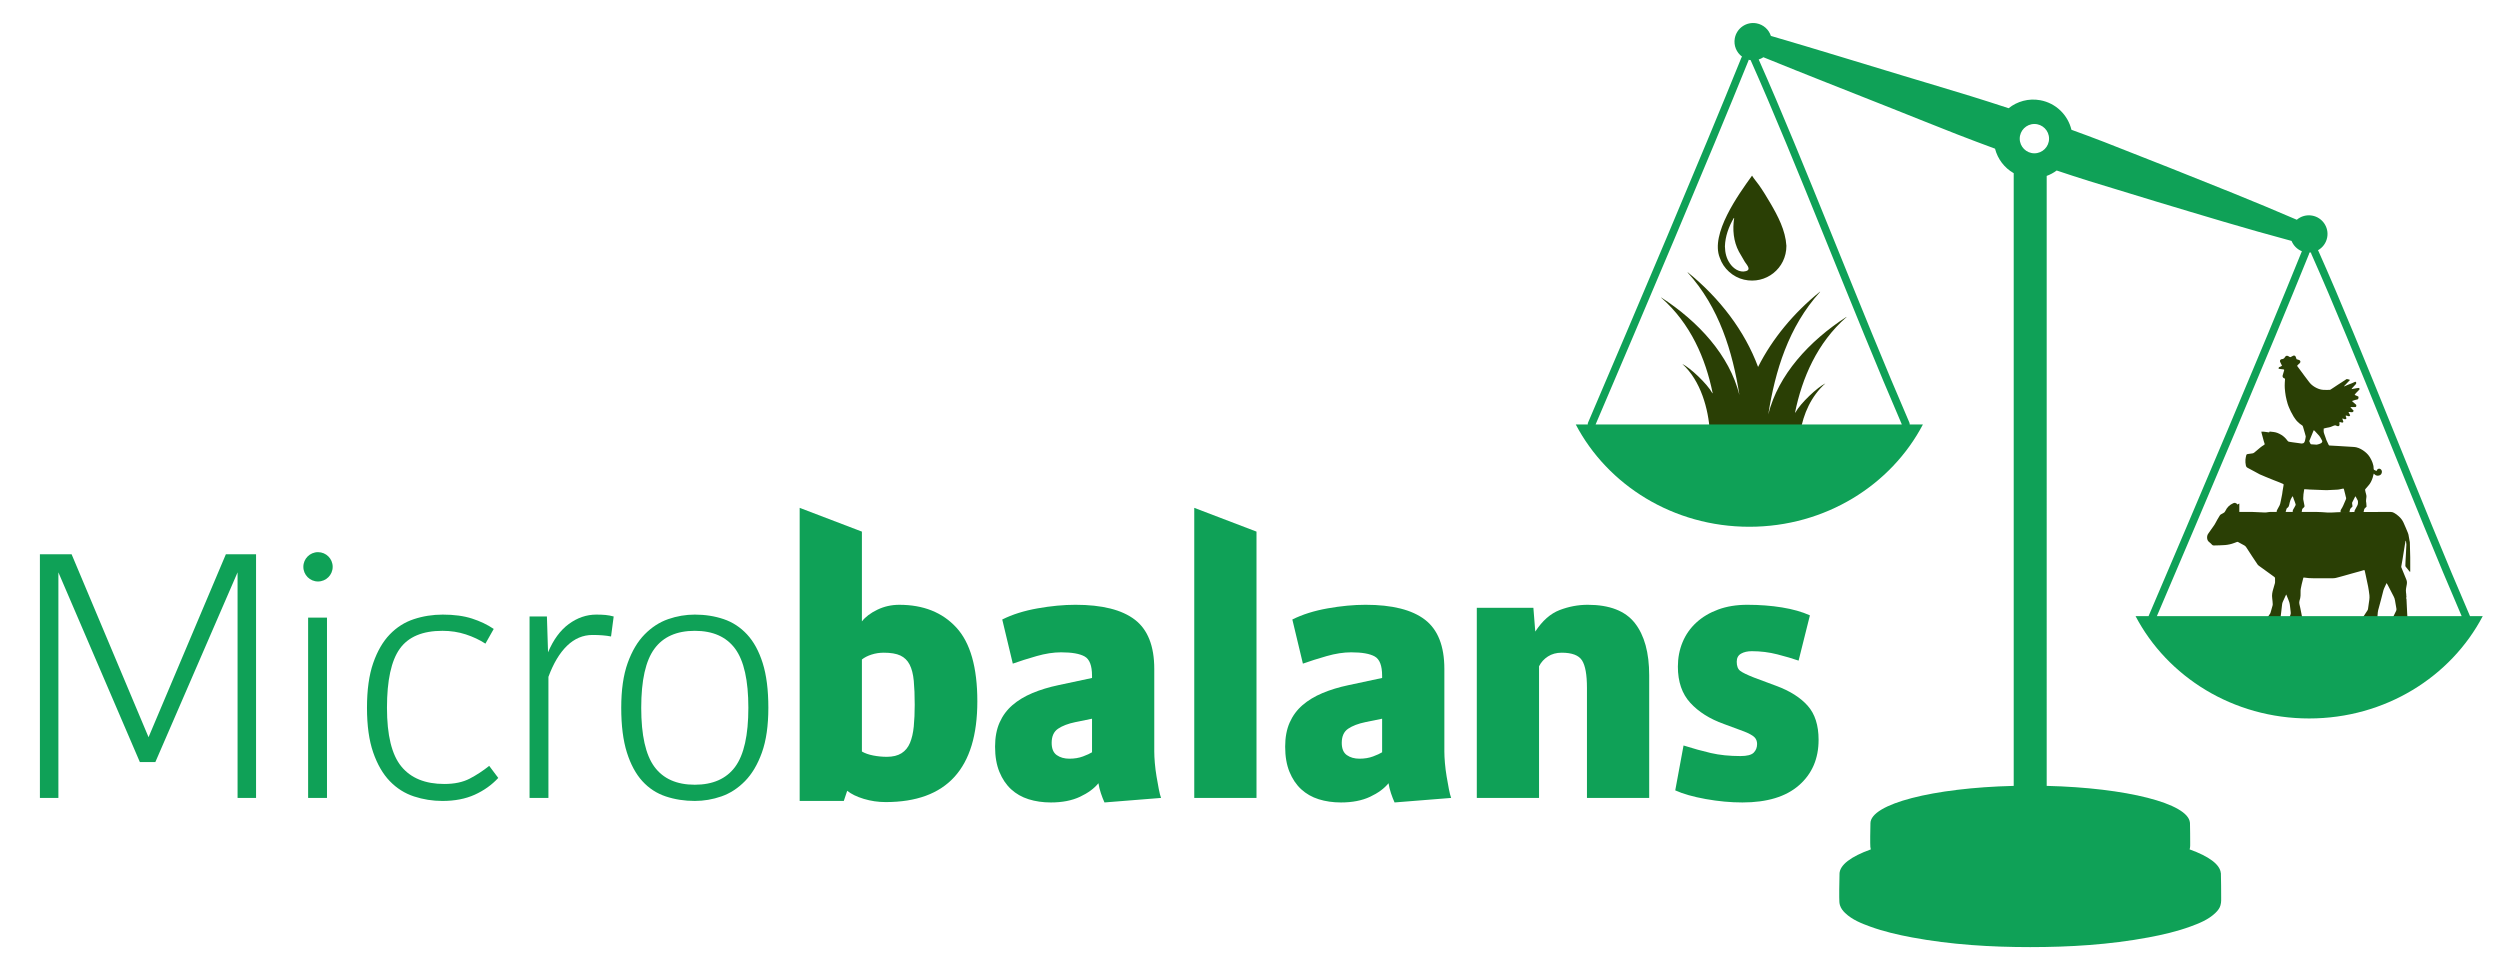 <?xml version="1.0" encoding="utf-8"?>
<!-- Generator: Adobe Illustrator 16.0.0, SVG Export Plug-In . SVG Version: 6.00 Build 0)  -->
<!DOCTYPE svg PUBLIC "-//W3C//DTD SVG 1.1//EN" "http://www.w3.org/Graphics/SVG/1.1/DTD/svg11.dtd">
<svg version="1.1" id="Layer_1" xmlns="http://www.w3.org/2000/svg" xmlns:xlink="http://www.w3.org/1999/xlink" x="0px" y="0px"
	 width="966px" height="372px" viewBox="0 0 966 372" enable-background="new 0 0 966 372" xml:space="preserve">
<g>
	<defs>
		<rect id="SVGID_1_" x="-120" y="-169.89" width="1190.551" height="841.89"/>
	</defs>
	<clipPath id="SVGID_2_">
		<use xlink:href="#SVGID_1_"  overflow="visible"/>
	</clipPath>
	<path clip-path="url(#SVGID_2_)" fill="#2A3F05" d="M713.486,122.427c-14.44,9.368-26.361,22.352-30.217,37.681
		c2.643-16.68,7.737-33.792,20.026-47.335l-0.068-0.057c-10.087,8.141-18.396,18.128-23.906,29.068
		c-5.129-13.867-14.824-26.599-27.175-36.566l-0.067,0.057c12.288,13.543,17.384,30.655,20.025,47.334
		c-3.854-15.329-15.775-28.312-30.217-37.68l0.04,0.136c11.301,9.92,17.127,23.474,19.847,36.857l-0.114,0.015
		c-1.977-3.644-8.59-9.851-11.612-11.3c7.136,6.446,10.109,17.488,10.624,26.135h34.981c1.214-6.84,4.063-13.57,9.673-18.637
		c-3.022,1.449-9.636,7.656-11.611,11.3l-0.115-0.015c2.72-13.382,8.545-26.937,19.847-36.857L713.486,122.427z"/>
	<path clip-path="url(#SVGID_2_)" fill="#2A3F05" d="M883.41,229.707c0.293,0.728,0.546,1.353,0.797,1.978
		c0.07,0.175,0.129,0.355,0.202,0.528c0.396,0.916,0.428,1.902,0.554,2.87c0.063,0.486,0.089,0.977,0.162,1.461
		c0.08,0.525-0.052,0.999-0.262,1.467c-0.174,0.388-0.363,0.772-0.497,1.174c-0.111,0.339-0.174,0.699-0.217,1.054
		c-0.037,0.313-0.019,0.633-0.018,0.949c0.001,0.451,0.023,0.474,0.491,0.479c0.459,0.005,0.918,0.001,1.377,0.002
		c1.093,0.002,2.184,0.006,3.275,0.007c0.477,0.001,0.504-0.028,0.505-0.512c0.001-0.459,0.021-0.92-0.016-1.376
		c-0.032-0.407-0.121-0.81-0.2-1.212c-0.237-1.208-0.479-2.415-0.726-3.621c-0.108-0.525-0.226-1.05-0.354-1.57
		c-0.106-0.431-0.048-0.851,0.049-1.268c0.079-0.337,0.209-0.663,0.279-1.001c0.067-0.324,0.112-0.656,0.121-0.986
		c0.018-0.68-0.02-1.362,0.016-2.041c0.022-0.42,0.13-0.836,0.208-1.253c0.07-0.371,0.142-0.744,0.231-1.111
		c0.207-0.839,0.426-1.676,0.645-2.536c0.102-0.009,0.194-0.035,0.281-0.021c1.221,0.189,2.446,0.282,3.684,0.272
		c2.422-0.019,4.843-0.009,7.264,0.005c0.874,0.005,1.701-0.191,2.525-0.45c0.601-0.19,1.215-0.332,1.82-0.499
		c0.44-0.12,0.878-0.246,1.316-0.37c0.636-0.181,1.271-0.364,1.906-0.541c1.141-0.317,2.282-0.628,3.422-0.947
		c0.361-0.101,0.718-0.226,1.078-0.329c0.246-0.07,0.358-0.011,0.415,0.236c0.125,0.538,0.236,1.079,0.353,1.619
		c0.086,0.401,0.171,0.802,0.257,1.203c0.234,1.093,0.494,2.182,0.694,3.282c0.203,1.118,0.376,2.243,0.5,3.372
		c0.062,0.559,0.026,1.138-0.039,1.699c-0.143,1.208-0.325,2.41-0.51,3.612c-0.029,0.195-0.119,0.393-0.229,0.56
		c-0.712,1.099-1.436,2.191-2.16,3.283c-0.196,0.296-0.336,0.588-0.29,0.969c0.04,0.326-0.01,0.662-0.017,0.994
		c-0.008,0.456,0.055,0.527,0.511,0.529c1.313,0.004,2.627,0.001,3.94,0.001c0.459,0,0.918,0.004,1.376-0.003
		c0.38-0.005,0.436-0.042,0.415-0.401c-0.093-1.556,0.147-3.095,0.237-4.641c0.034-0.59,0.241-1.172,0.393-1.752
		c0.277-1.068,0.581-2.13,0.86-3.198c0.32-1.219,0.622-2.443,0.942-3.662c0.063-0.242,0.163-0.478,0.267-0.707
		c0.29-0.641,0.592-1.277,0.932-2.009c0.188,0.307,0.346,0.534,0.473,0.777c0.604,1.162,1.202,2.327,1.798,3.493
		c0.272,0.533,0.59,1.052,0.785,1.613c0.185,0.532,0.241,1.109,0.344,1.668c0.111,0.606,0.21,1.214,0.314,1.822
		c0.035,0.202,0.073,0.405,0.1,0.608c0.041,0.304-0.019,0.572-0.168,0.858c-0.56,1.078-1.085,2.175-1.609,3.271
		c-0.072,0.151-0.1,0.334-0.104,0.504c-0.012,0.458-0.003,0.917,0.001,1.375c0.003,0.327,0.052,0.385,0.389,0.386
		c1.787,0.002,3.575,0.002,5.363-0.004c0.38-0.001,0.414-0.035,0.415-0.406c0.008-1.486,0.001-2.972-0.151-4.455
		c-0.073-0.706-0.072-1.42-0.104-2.13c-0.049-1.058-0.091-2.116-0.153-3.174c-0.009-0.163-0.105-0.321-0.165-0.488
		c0.277-0.206,0.096-0.512,0.097-0.768c0.003-0.452-0.055-0.907-0.118-1.356c-0.154-1.075,0.136-2.107,0.314-3.142
		c0.122-0.707,0.031-1.325-0.257-1.971c-0.47-1.05-0.875-2.128-1.309-3.194c-0.172-0.423-0.359-0.839-0.52-1.266
		c-0.053-0.143-0.08-0.315-0.055-0.463c0.157-0.934,0.335-1.865,0.499-2.798c0.074-0.419,0.132-0.841,0.199-1.262
		c0.174-1.092,0.348-2.183,0.524-3.275c0.126-0.778,0.256-1.557,0.387-2.335c0.015-0.088,0.051-0.173,0.147-0.266
		c0.023,0.076,0.058,0.151,0.067,0.229c0.05,0.376,0.096,0.752,0.139,1.129c0.011,0.093,0.016,0.188,0.011,0.282
		c-0.054,1.105-0.106,2.209-0.166,3.313c-0.051,0.96-0.111,1.918-0.161,2.878c-0.03,0.584-0.056,1.168-0.064,1.753
		c-0.003,0.149,0.021,0.333,0.105,0.444c0.471,0.614,0.962,1.212,1.449,1.811c0.066,0.08,0.159,0.138,0.284,0.245
		c0.021-0.143,0.044-0.229,0.044-0.316c0.002-1.771,0.021-3.543-0.005-5.315c-0.027-1.961-0.091-3.921-0.151-5.881
		c-0.007-0.233-0.096-0.462-0.138-0.695c-0.13-0.731-0.249-1.465-0.388-2.195c-0.043-0.227-0.123-0.45-0.212-0.663
		c-0.567-1.353-1.107-2.717-1.726-4.046c-0.427-0.919-1.05-1.719-1.814-2.4c-0.566-0.504-1.159-0.967-1.83-1.329
		c-0.413-0.222-0.839-0.353-1.309-0.352c-6.028,0.014-12.057,0.016-18.086,0.047c-1.47,0.007-2.939,0.088-4.408,0.171
		c-1.392,0.079-2.772-0.022-4.155-0.142c-0.64-0.056-1.285-0.073-1.927-0.073c-5.823-0.005-11.646-0.005-17.47,0.001
		c-0.458,0.001-0.928-0.005-1.37,0.092c-0.852,0.187-1.695,0.111-2.549,0.061c-1.136-0.067-2.272-0.131-3.41-0.15
		c-1.504-0.025-3.008-0.005-4.511-0.004c-0.173,0-0.346,0-0.586,0v-3.264c-0.209,0.113-0.324,0.179-0.441,0.239
		c-0.108,0.055-0.219,0.105-0.35,0.167c-0.063-0.11-0.106-0.19-0.153-0.267c-0.032-0.053-0.076-0.152-0.103-0.148
		c-0.265,0.042-0.403-0.252-0.631-0.243c-0.229,0.008-0.468,0.054-0.676,0.146c-1.401,0.615-2.425,1.627-3.058,3.018
		c-0.175,0.385-0.426,0.641-0.81,0.811c-0.341,0.15-0.673,0.331-0.982,0.539c-0.163,0.109-0.294,0.289-0.396,0.462
		c-0.561,0.95-1.159,1.882-1.644,2.87c-0.44,0.899-1.116,1.621-1.643,2.453c-0.362,0.572-0.769,1.117-1.163,1.669
		c-0.616,0.865-0.554,2.505,0.357,3.144c0.446,0.313,0.808,0.748,1.206,1.13c0.184,0.178,0.403,0.235,0.651,0.227
		c1.453-0.049,2.911-0.035,4.357-0.162c1.19-0.105,2.37-0.359,3.497-0.796c0.366-0.143,0.73-0.293,1.105-0.411
		c0.119-0.037,0.288-0.021,0.399,0.038c0.82,0.437,1.628,0.898,2.449,1.335c0.322,0.171,0.535,0.432,0.726,0.725
		c0.729,1.126,1.455,2.255,2.192,3.376c0.728,1.109,1.467,2.211,2.21,3.31c0.094,0.14,0.229,0.26,0.368,0.361
		c1.304,0.947,2.612,1.887,3.918,2.832c0.717,0.518,1.427,1.046,2.146,1.56c0.186,0.132,0.272,0.286,0.27,0.515
		c-0.006,0.506,0.009,1.012,0.007,1.519c0,0.125-0.017,0.254-0.051,0.375c-0.213,0.76-0.417,1.524-0.653,2.277
		c-0.363,1.157-0.58,2.319-0.396,3.543c0.116,0.764,0.153,1.541,0.203,2.313c0.013,0.2-0.039,0.41-0.093,0.607
		c-0.25,0.912-0.501,1.824-0.775,2.728c-0.062,0.205-0.206,0.389-0.33,0.57c-0.402,0.586-0.809,1.17-1.225,1.748
		c-0.231,0.321-0.344,0.658-0.309,1.061c0.029,0.361-0.002,0.727,0.009,1.091c0.01,0.341,0.056,0.394,0.386,0.395
		c1.598,0.003,3.196,0.001,4.794-0.005c0.383-0.002,0.443-0.048,0.429-0.45c-0.033-0.968,0.045-1.928,0.161-2.886
		c0.069-0.564,0.148-1.128,0.214-1.692c0.126-1.084,0.232-2.17,0.379-3.251c0.043-0.321,0.162-0.641,0.293-0.941
		c0.33-0.764,0.687-1.517,1.034-2.273C883.221,230.049,883.293,229.93,883.41,229.707"/>
	<path clip-path="url(#SVGID_2_)" fill="#2A3F05" d="M879.74,198.164h3.335c0.147-0.545,0.263-1.066,0.438-1.565
		c0.063-0.174,0.264-0.312,0.425-0.436c0.348-0.266,0.507-0.613,0.594-1.039c0.134-0.657,0.288-1.317,0.519-1.943
		c0.181-0.487,0.491-0.924,0.785-1.459c0.091,0.149,0.171,0.243,0.21,0.352c0.196,0.537,0.34,1.097,0.585,1.61
		c0.174,0.363,0.226,0.752,0.373,1.114c0.067,0.165,0.063,0.301-0.025,0.458c-0.279,0.499-0.509,1.03-0.828,1.501
		c-0.294,0.433-0.284,0.87-0.232,1.332c0.323,0.121,2.943,0.142,3.407,0.026c0.067-0.374,0.157-0.76,0.202-1.151
		c0.024-0.222,0.095-0.386,0.271-0.523c0.161-0.125,0.295-0.284,0.452-0.415c0.205-0.169,0.253-0.359,0.196-0.623
		c-0.169-0.79-0.314-1.585-0.46-2.38c-0.028-0.156-0.03-0.32-0.023-0.48c0.022-0.511,0.031-1.024,0.089-1.531
		c0.073-0.638,0.19-1.271,0.291-1.924c0.04-0.016,0.095-0.06,0.146-0.057c0.523,0.028,1.047,0.064,1.57,0.098
		c0.043,0.003,0.086,0.019,0.13,0.021c1.479,0.058,2.961,0.117,4.441,0.171c0.881,0.032,1.763,0.092,2.643,0.071
		c1.216-0.028,2.429-0.151,3.645-0.174c0.776-0.014,1.504-0.229,2.248-0.383c0.403-0.084,0.459-0.063,0.557,0.322
		c0.175,0.683,0.348,1.367,0.519,2.05c0.084,0.341,0.127,0.696,0.255,1.019c0.111,0.281,0.054,0.504-0.055,0.753
		c-0.351,0.805-0.673,1.622-1.042,2.418c-0.229,0.492-0.484,0.979-0.792,1.422c-0.292,0.423-0.241,0.848-0.198,1.333h3.359
		c0.043-0.33,0.187-0.637,0.205-0.999c0.014-0.248,0.181-0.505,0.328-0.725c0.12-0.178,0.297-0.332,0.479-0.45
		c0.213-0.138,0.237-0.307,0.202-0.527c-0.054-0.318-0.097-0.638-0.135-0.958c-0.011-0.099-0.021-0.217,0.021-0.3
		c0.376-0.762,0.763-1.517,1.147-2.274c0.021-0.038,0.053-0.071,0.104-0.14c0.086,0.116,0.163,0.198,0.214,0.294
		c0.236,0.438,0.464,0.879,0.694,1.319c0.026,0.052,0.062,0.107,0.066,0.162c0.061,0.661,0.068,1.307-0.29,1.914
		c-0.335,0.567-0.629,1.158-0.936,1.741c-0.041,0.076-0.066,0.164-0.082,0.25c-0.111,0.616-0.019,0.724,0.608,0.725
		c0.779,0.001,1.559,0.003,2.338,0.006c0.446,0.002,0.507-0.051,0.585-0.473c0.056-0.302,0.105-0.609,0.203-0.9
		c0.057-0.172,0.181-0.335,0.309-0.47c0.188-0.201,0.409-0.373,0.599-0.543c-0.035-0.53-0.064-1.04-0.104-1.549
		c-0.008-0.099-0.074-0.195-0.075-0.293c-0.006-0.335-0.039-0.678,0.02-1.003c0.117-0.671,0.214-1.322-0.017-1.998
		c-0.173-0.511-0.253-1.053-0.377-1.581c-0.042-0.176,0.024-0.303,0.142-0.435c0.369-0.416,0.709-0.859,1.09-1.265
		c0.821-0.879,1.307-1.941,1.68-3.06c0.169-0.507,0.27-1.037,0.413-1.595c0.101,0.081,0.194,0.142,0.271,0.22
		c0.563,0.576,1.225,0.719,1.973,0.439c0.533-0.199,0.816-0.633,0.898-1.161c0.085-0.544-0.107-1-0.603-1.315
		c-0.368-0.235-1.064-0.072-1.236,0.366c-0.052,0.134-0.142,0.254-0.241,0.427c-0.323-0.158-0.637-0.302-0.938-0.466
		c-0.064-0.034-0.104-0.141-0.124-0.222c-0.032-0.127-0.058-0.262-0.052-0.392c0.026-0.72-0.163-1.411-0.391-2.069
		c-0.247-0.715-0.592-1.407-0.978-2.059c-0.511-0.861-1.186-1.604-1.974-2.227c-0.985-0.78-2.06-1.407-3.292-1.708
		c-0.396-0.097-0.812-0.136-1.221-0.163c-2.046-0.133-4.093-0.255-6.141-0.376c-1.306-0.076-2.611-0.136-3.917-0.214
		c-0.967-0.058-1.935-0.135-2.901-0.201c-1.126-0.077-2.252-0.147-3.377-0.227c-1.171-0.083-2.343-0.168-3.513-0.266
		c-0.364-0.031-0.725-0.115-1.087-0.165c-0.858-0.118-1.718-0.228-2.575-0.348c-0.437-0.061-0.869-0.141-1.304-0.205
		c-0.247-0.036-0.413-0.155-0.565-0.363c-0.663-0.907-1.441-1.708-2.409-2.288c-0.894-0.536-1.84-0.973-2.895-1.103
		c-0.479-0.058-0.96-0.101-1.438-0.163c-0.234-0.031-0.367,0.045-0.357,0.314c-1.017-0.083-1.984-0.37-3.047-0.296
		c0.045,0.219,0.072,0.402,0.12,0.58c0.279,1.05,0.56,2.099,0.848,3.146c0.078,0.282,0.19,0.555,0.271,0.837
		c0.095,0.327,0.066,0.421-0.216,0.584c-1.009,0.584-1.867,1.364-2.752,2.108c-0.348,0.292-0.683,0.6-1.046,0.87
		c-0.171,0.128-0.387,0.226-0.596,0.264c-0.592,0.107-1.187,0.203-1.783,0.25c-0.342,0.026-0.585,0.15-0.661,0.466
		c-0.134,0.553-0.26,1.114-0.315,1.679c-0.072,0.747,0.009,1.496,0.154,2.233c0.08,0.404,0.251,0.736,0.647,0.94
		c0.897,0.464,1.783,0.95,2.673,1.431c0.683,0.37,1.351,0.77,2.046,1.113c0.561,0.277,1.154,0.49,1.731,0.732
		c0.148,0.062,0.294,0.131,0.441,0.191c1.099,0.448,2.196,0.899,3.297,1.34c1.033,0.414,2.087,0.781,3.101,1.238
		c0.782,0.354,0.699,0.188,0.591,0.986c-0.087,0.638-0.224,1.269-0.326,1.905c-0.067,0.42-0.097,0.847-0.175,1.265
		c-0.154,0.835-0.327,1.667-0.497,2.5c-0.084,0.417-0.168,0.834-0.273,1.246c-0.054,0.211-0.136,0.419-0.236,0.611
		c-0.306,0.586-0.617,1.168-0.944,1.742C879.672,197.394,879.681,197.745,879.74,198.164"/>
	<path clip-path="url(#SVGID_2_)" fill="#2A3F05" d="M905.098,161.676c0.262,0.091,0.457,0.149,0.644,0.224
		c0.458,0.185,0.567,0.162,0.942-0.229c-0.115-0.336-0.229-0.673-0.342-1.006c0.261-0.197,0.462-0.003,0.669,0.014
		c0.134,0.01,0.265,0.074,0.396,0.117c0.292,0.095,0.521,0.02,0.703-0.285c-0.204-0.407-0.418-0.835-0.663-1.325
		c0.149,0,0.239-0.008,0.327,0.002c0.25,0.027,0.498,0.072,0.748,0.092c0.509,0.041,0.625-0.025,0.956-0.525
		c-0.345-0.491-0.839-0.858-1.253-1.314c0.125-0.195,0.309-0.141,0.461-0.145c0.42-0.008,0.839-0.005,1.258,0.008
		c0.231,0.006,0.407-0.039,0.493-0.287c0.105-0.305,0.072-0.532-0.13-0.709c-0.489-0.428-0.978-0.856-1.537-1.347
		c0.44-0.148,0.796-0.28,1.159-0.386c0.28-0.082,0.568-0.13,0.854-0.198c0.369-0.088,0.449-0.193,0.518-0.651
		c0.063-0.438,0.057-0.458-0.342-0.639c-0.254-0.115-0.514-0.215-0.768-0.328c-0.111-0.05-0.217-0.117-0.367-0.199
		c0.534-0.858,1.379-1.398,1.951-2.2c-0.068-0.139-0.141-0.286-0.229-0.466c-0.953,0.042-1.873,0.334-2.88,0.461
		c0.055-0.142,0.064-0.227,0.111-0.279c0.496-0.544,1-1.082,1.5-1.622c0.211-0.228,0.233-0.643,0.022-0.869
		c-0.058-0.06-0.215-0.085-0.296-0.051c-0.408,0.171-0.801,0.378-1.21,0.55c-0.474,0.199-0.959,0.365-1.434,0.56
		c-0.499,0.205-0.991,0.428-1.487,0.638c-0.03,0.013-0.076-0.01-0.168-0.024c0.786-0.823,1.548-1.618,2.342-2.447
		c-0.412-0.216-0.813-0.253-1.197-0.332c-0.102-0.02-0.239,0.067-0.341,0.133c-0.538,0.349-1.068,0.711-1.604,1.061
		c-0.488,0.32-0.985,0.627-1.475,0.947c-0.57,0.373-1.134,0.756-1.702,1.132c-0.429,0.285-0.858,0.57-1.294,0.844
		c-0.076,0.048-0.185,0.058-0.279,0.059c-0.811,0.004-1.624,0.04-2.432-0.008c-1.176-0.069-2.25-0.488-3.262-1.08
		c-0.954-0.558-1.753-1.274-2.394-2.181c-0.506-0.718-1.065-1.399-1.591-2.104c-0.633-0.847-1.253-1.703-1.881-2.555
		c-0.329-0.446-0.662-0.889-0.988-1.327c0.157-0.369,0.468-0.532,0.692-0.773c0.104-0.112,0.23-0.203,0.338-0.313
		c0.396-0.402,0.294-0.974-0.229-1.189c-0.318-0.131-0.658-0.212-1.019-0.324c-0.104-0.295-0.199-0.614-0.324-0.921
		c-0.177-0.433-0.551-0.6-0.981-0.421c-0.307,0.128-0.6,0.296-0.884,0.471c-0.169,0.105-0.308,0.098-0.466,0.003
		c-0.19-0.115-0.38-0.234-0.579-0.335c-0.473-0.244-0.855-0.149-1.164,0.278c-0.032,0.046-0.068,0.09-0.095,0.139
		c-0.258,0.481-0.651,0.74-1.203,0.767c-0.417,0.019-0.769,0.392-0.713,0.818c0.013,0.094,0.042,0.19,0.083,0.276
		c0.229,0.477,0.462,0.952,0.7,1.441c-0.268,0.233-0.571,0.333-0.86,0.459c-0.102,0.044-0.235,0.066-0.296,0.144
		c-0.087,0.112-0.159,0.263-0.167,0.401c-0.009,0.173,0.159,0.205,0.303,0.222c0.444,0.055,0.888,0.11,1.332,0.161
		c0.596,0.069,0.618,0.117,0.439,0.673c-0.188,0.584-0.354,1.174-0.518,1.765c-0.116,0.417,0.191,0.918,0.626,1.044
		c0.313,0.092,0.329,0.101,0.312,0.429c-0.023,0.446-0.083,0.89-0.095,1.336c-0.019,0.669-0.056,1.342-0.002,2.007
		c0.082,1.028,0.183,2.06,0.368,3.073c0.184,1.011,0.457,2.008,0.736,2.998c0.158,0.558,0.398,1.095,0.621,1.633
		c0.197,0.476,0.403,0.951,0.641,1.408c0.338,0.654,0.696,1.298,1.068,1.934c0.189,0.323,0.433,0.614,0.639,0.928
		c0.474,0.721,1.125,1.273,1.763,1.834c0.249,0.22,0.537,0.4,0.822,0.573c0.203,0.124,0.309,0.27,0.372,0.513
		c0.227,0.86,0.5,1.708,0.748,2.562c0.113,0.387,0.214,0.778,0.313,1.168c0.017,0.065,0.012,0.14,0,0.207
		c-0.094,0.521-0.146,1.056-0.304,1.557c-0.14,0.441-0.327,0.886-0.865,1.047c-0.452,0.135-0.896,0.315-1.323,0.517
		c-0.362,0.171-0.709,0.383-1.036,0.615c-0.145,0.102-0.297,0.259-0.285,0.535c0.131,0.023,0.262,0.065,0.392,0.065
		c0.838-0.005,1.676-0.014,2.514-0.034c0.133-0.004,0.273-0.052,0.396-0.11c0.276-0.13,0.554-0.265,0.815-0.423
		c0.254-0.153,0.51-0.216,0.8-0.139c0.243,0.064,0.487,0.129,0.734,0.166c0.112,0.017,0.263,0.006,0.345-0.058
		c0.133-0.104,0.056-0.255-0.01-0.382c-0.246-0.485-0.501-0.965-0.731-1.457c-0.053-0.111-0.065-0.279-0.021-0.39
		c0.514-1.281,1.043-2.555,1.569-3.83c0.025-0.062,0.067-0.118,0.135-0.233c0.134,0.102,0.261,0.175,0.357,0.277
		c0.582,0.62,1.178,1.231,1.729,1.878c0.268,0.314,0.46,0.697,0.672,1.057c0.163,0.276,0.297,0.569,0.46,0.845
		c0.09,0.151,0.06,0.27,0.012,0.429c-0.133,0.452-0.496,0.602-0.877,0.746c-0.43,0.162-0.86,0.321-1.289,0.488
		c-0.436,0.17-0.793,0.46-1.111,0.794c-0.064,0.067-0.068,0.192-0.111,0.324c0.146,0.018,0.238,0.04,0.331,0.04
		c0.867-0.005,1.736,0.021,2.599-0.038c0.343-0.024,0.72-0.178,0.996-0.384c0.51-0.377,1.017-0.307,1.555-0.161
		c0.194,0.053,0.413,0.203,0.578-0.013c0.152-0.199-0.046-0.364-0.124-0.532c-0.299-0.631-0.615-1.253-0.894-1.892
		c-0.166-0.383-0.271-0.791-0.409-1.187c-0.149-0.434-0.291-0.872-0.462-1.298c-0.26-0.645-0.228-1.31-0.191-2.009
		c0.475-0.12,0.939-0.286,1.419-0.347c0.883-0.111,1.703-0.393,2.493-0.777c0.313-0.152,0.609-0.165,0.922-0.003
		c0.146,0.076,0.311,0.12,0.469,0.174c0.458,0.159,0.849-0.138,0.818-0.617c-0.021-0.314-0.094-0.63,0.003-0.988
		c0.313,0.079,0.611,0.134,0.896,0.233c0.187,0.065,0.316,0.04,0.456-0.087c0.158-0.144,0.11-0.299,0.051-0.459
		c-0.081-0.222-0.171-0.441-0.245-0.665C905.126,161.966,905.125,161.859,905.098,161.676"/>
	<path clip-path="url(#SVGID_2_)" fill="#2A3F05" d="M679.623,71.455c1.582,2.223,2.984,4.571,4.375,6.919
		c2.986,5.105,5.897,10.6,6.266,16.609c0.025,8.706-7.907,15.046-16.389,13.072c-4.284-0.985-7.956-4.286-9.351-8.449
		c-3.723-9.227,7.147-24.371,12.465-31.74C677.766,69.168,678.764,70.221,679.623,71.455 M666.507,95.214
		c0.057,2.466,0.567,4.578,1.849,6.472c1.306,2.037,3.833,3.796,6.308,3.068c2.337-0.681-0.195-2.883-0.743-4.066
		c-0.69-1.144-1.318-2.325-2.013-3.466c-2.105-3.955-2.513-8.592-1.823-12.953c-0.046-0.016-0.092-0.032-0.138-0.048
		C668.001,87.555,666.615,91.334,666.507,95.214"/>
	<polygon clip-path="url(#SVGID_2_)" fill="#0FA157" points="27.663,214.16 57.398,284.853 87.279,214.16 98.94,214.16 
		98.94,308.32 91.797,308.32 91.797,221.156 60.022,294.474 54.046,294.474 22.562,221.156 22.562,308.32 15.42,308.32 
		15.42,214.16 	"/>
	<rect x="119.06" y="238.648" clip-path="url(#SVGID_2_)" fill="#0FA157" width="7.288" height="69.673"/>
	<path clip-path="url(#SVGID_2_)" fill="#0FA157" d="M144.203,256.212c1.603-4.616,3.741-8.309,6.413-11.078
		c2.672-2.77,5.782-4.737,9.329-5.903c3.546-1.166,7.264-1.749,11.15-1.749c4.373,0,8.139,0.51,11.297,1.53
		c3.158,1.021,5.952,2.357,8.381,4.008l-3.207,5.685c-2.234-1.458-4.761-2.648-7.579-3.571s-5.831-1.385-9.037-1.385
		c-7.677,0-13.167,2.308-16.471,6.924c-3.304,4.616-4.956,12.22-4.956,22.811c0,10.593,1.846,18.148,5.539,22.666
		c3.693,4.52,9.232,6.778,16.616,6.778c3.887,0,7.143-0.681,9.766-2.041c2.624-1.36,5.151-3.012,7.58-4.956l3.498,4.665
		c-2.526,2.72-5.563,4.882-9.11,6.486c-3.547,1.603-7.701,2.404-12.462,2.404c-3.79,0-7.459-0.583-11.005-1.749
		c-3.547-1.166-6.657-3.134-9.329-5.902c-2.672-2.771-4.81-6.462-6.413-11.078s-2.405-10.374-2.405-17.273
		C141.798,266.585,142.6,260.827,144.203,256.212"/>
	<path clip-path="url(#SVGID_2_)" fill="#0FA157" d="M211.327,238.21l0.437,13.847c2.041-4.858,4.713-8.502,8.017-10.932
		c3.304-2.429,6.851-3.643,10.64-3.643c1.361,0,2.551,0.048,3.572,0.145c1.02,0.097,2.065,0.292,3.133,0.583l-1.02,7.726
		c-1.943-0.389-4.324-0.584-7.142-0.584c-3.693,0-6.972,1.385-9.839,4.155c-2.866,2.769-5.272,6.777-7.215,12.025v46.789h-7.288
		V238.21H211.327z"/>
	<path clip-path="url(#SVGID_2_)" fill="#0FA157" d="M242.523,256.212c1.651-4.616,3.838-8.31,6.559-11.079
		c2.72-2.769,5.757-4.737,9.11-5.903c3.352-1.166,6.777-1.749,10.276-1.749c3.984,0,7.701,0.583,11.15,1.749
		c3.45,1.166,6.462,3.134,9.037,5.903c2.575,2.769,4.592,6.462,6.05,11.079c1.457,4.615,2.186,10.373,2.186,17.271
		c0,6.899-0.826,12.657-2.478,17.273c-1.652,4.615-3.839,8.308-6.559,11.078c-2.721,2.769-5.758,4.736-9.11,5.902
		c-3.353,1.166-6.778,1.749-10.276,1.749c-3.985,0-7.726-0.583-11.224-1.749c-3.498-1.166-6.51-3.134-9.037-5.902
		c-2.526-2.771-4.518-6.463-5.976-11.078c-1.458-4.616-2.186-10.374-2.186-17.273C240.045,266.585,240.87,260.827,242.523,256.212
		 M284.064,296.296c3.401-4.616,5.102-12.221,5.102-22.813c0-10.591-1.701-18.195-5.102-22.811s-8.6-6.923-15.596-6.923
		c-6.997,0-12.196,2.307-15.597,6.923c-3.4,4.616-5.101,12.22-5.101,22.811c0,10.592,1.701,18.196,5.101,22.813
		c3.401,4.614,8.6,6.923,15.597,6.923C275.464,303.219,280.663,300.91,284.064,296.296"/>
	<path clip-path="url(#SVGID_2_)" fill="#0FA157" d="M333.041,205.414v34.691c1.36-1.749,3.353-3.255,5.976-4.518
		c2.624-1.263,5.442-1.895,8.454-1.895c9.329,0,16.69,2.939,22.083,8.818c5.393,5.879,8.089,15.378,8.089,28.496
		c0,25.946-11.806,38.918-35.419,38.918c-2.915,0-5.733-0.413-8.454-1.239s-4.859-1.87-6.414-3.134l-1.312,3.936h-17.053V196.233
		L333.041,205.414z M337.414,291.923c1.749,0.34,3.498,0.51,5.247,0.51c2.332,0,4.227-0.462,5.685-1.384
		c1.457-0.924,2.55-2.26,3.279-4.009s1.215-3.863,1.458-6.342c0.243-2.477,0.364-5.271,0.364-8.381c0-3.595-0.121-6.68-0.364-9.255
		c-0.243-2.576-0.777-4.665-1.603-6.268c-0.826-1.604-2.017-2.77-3.571-3.498c-1.555-0.729-3.693-1.094-6.414-1.094
		c-1.652,0-3.231,0.242-4.737,0.729c-1.506,0.486-2.745,1.118-3.717,1.896v35.565C334.207,291.072,335.665,291.583,337.414,291.923"
		/>
	<path clip-path="url(#SVGID_2_)" fill="#0FA157" d="M386.247,279.169c1.166-2.624,2.819-4.859,4.956-6.705
		c2.138-1.846,4.713-3.401,7.725-4.665c3.013-1.263,6.365-2.283,10.058-3.061l12.972-2.77v-0.874c0-3.887-0.947-6.365-2.842-7.434
		c-1.895-1.069-4.931-1.604-9.11-1.604c-2.915,0-6.073,0.485-9.474,1.457s-6.462,1.944-9.183,2.915l-4.081-17.053
		c3.887-1.944,8.429-3.377,13.628-4.3c5.199-0.923,10.082-1.385,14.649-1.385c10.3,0,17.953,1.919,22.957,5.757
		c5.005,3.839,7.507,10.179,7.507,19.022v31.922c0,1.263,0.073,2.745,0.218,4.445c0.147,1.7,0.365,3.425,0.656,5.175
		c0.292,1.749,0.583,3.376,0.875,4.882c0.291,1.507,0.583,2.649,0.874,3.426l-21.863,1.749c-0.486-1.068-0.948-2.259-1.385-3.57
		c-0.437-1.313-0.753-2.6-0.948-3.863c-1.651,2.041-4.032,3.79-7.142,5.247c-3.109,1.458-6.851,2.187-11.223,2.187
		c-3.11,0-5.976-0.413-8.6-1.238c-2.624-0.826-4.883-2.114-6.778-3.863s-3.401-3.984-4.519-6.705
		c-1.117-2.72-1.676-5.975-1.676-9.765C384.498,284.901,385.081,281.792,386.247,279.169 M408.33,291.776
		c1.312,0.923,2.94,1.386,4.883,1.386c1.944,0,3.693-0.291,5.247-0.874c1.555-0.584,2.721-1.118,3.498-1.604v-12.973l-6.413,1.312
		c-2.818,0.583-5.053,1.434-6.705,2.552c-1.652,1.117-2.478,2.938-2.478,5.466C406.362,289.274,407.018,290.854,408.33,291.776"/>
	<polygon clip-path="url(#SVGID_2_)" fill="#0FA157" points="485.511,205.414 485.511,308.32 461.461,308.32 461.461,196.232 	"/>
	<path clip-path="url(#SVGID_2_)" fill="#0FA157" d="M498.339,279.169c1.166-2.624,2.818-4.859,4.956-6.705s4.713-3.401,7.725-4.665
		c3.013-1.263,6.365-2.283,10.058-3.061l12.973-2.77v-0.874c0-3.887-0.947-6.365-2.843-7.434c-1.895-1.069-4.931-1.604-9.109-1.604
		c-2.915,0-6.073,0.485-9.475,1.457c-3.4,0.972-6.462,1.944-9.183,2.915l-4.081-17.053c3.887-1.944,8.429-3.377,13.628-4.3
		s10.082-1.385,14.649-1.385c10.3,0,17.953,1.919,22.957,5.757c5.005,3.839,7.506,10.179,7.506,19.022v31.922
		c0,1.263,0.073,2.745,0.219,4.445c0.147,1.7,0.364,3.425,0.656,5.175c0.291,1.749,0.583,3.376,0.874,4.882
		c0.292,1.507,0.583,2.649,0.875,3.426l-21.863,1.749c-0.485-1.068-0.948-2.259-1.385-3.57c-0.438-1.313-0.753-2.6-0.948-3.863
		c-1.65,2.041-4.032,3.79-7.142,5.247c-3.109,1.458-6.852,2.187-11.224,2.187c-3.109,0-5.976-0.413-8.6-1.238
		c-2.624-0.826-4.883-2.114-6.778-3.863c-1.895-1.749-3.4-3.984-4.519-6.705c-1.117-2.72-1.675-5.975-1.675-9.765
		C496.591,284.901,497.173,281.792,498.339,279.169 M520.422,291.776c1.312,0.923,2.939,1.386,4.883,1.386s3.693-0.291,5.247-0.874
		c1.555-0.584,2.721-1.118,3.498-1.604v-12.973l-6.413,1.312c-2.818,0.583-5.053,1.434-6.705,2.552
		c-1.652,1.117-2.479,2.938-2.479,5.466C518.453,289.274,519.109,290.854,520.422,291.776"/>
	<path clip-path="url(#SVGID_2_)" fill="#0FA157" d="M592.501,234.857l0.729,9.183c2.723-4.178,5.856-6.948,9.402-8.309
		c3.547-1.36,7.166-2.04,10.859-2.04c8.454,0,14.526,2.357,18.219,7.069c3.694,4.713,5.539,11.441,5.539,20.188v47.372h-24.05
		v-42.562c0-5.054-0.631-8.575-1.896-10.567c-1.262-1.992-3.886-2.989-7.87-2.989c-2.041,0-3.814,0.487-5.32,1.458
		c-1.508,0.973-2.648,2.235-3.426,3.79v50.87h-24.05v-73.463H592.501z"/>
	<path clip-path="url(#SVGID_2_)" fill="#0FA157" d="M661.085,290.976c3.353,0.776,7.166,1.166,11.442,1.166
		c2.526,0,4.227-0.438,5.102-1.313c0.874-0.875,1.311-1.992,1.311-3.352c0-1.069-0.339-1.944-1.02-2.624
		c-0.68-0.68-1.991-1.409-3.937-2.188l-7.87-2.915c-5.441-1.942-9.766-4.664-12.973-8.162c-3.207-3.499-4.809-8.162-4.809-13.992
		c0-3.401,0.605-6.56,1.82-9.475c1.215-2.916,2.988-5.442,5.32-7.58c2.332-2.138,5.15-3.814,8.455-5.029
		c3.303-1.215,7.045-1.822,11.224-1.822c4.762,0,9.23,0.341,13.409,1.021c4.178,0.68,7.774,1.7,10.787,3.061l-4.373,17.491
		c-2.236-0.778-4.956-1.579-8.163-2.406c-3.207-0.825-6.51-1.238-9.912-1.238c-1.651,0-3.037,0.316-4.154,0.947
		c-1.116,0.632-1.676,1.676-1.676,3.134c0,1.652,0.438,2.818,1.313,3.498s2.672,1.555,5.392,2.624l8.601,3.207
		c5.248,1.943,9.279,4.494,12.099,7.652c2.818,3.157,4.226,7.555,4.226,13.19c0,7.288-2.525,13.144-7.578,17.564
		c-5.054,4.422-12.341,6.632-21.863,6.632c-4.568,0-9.281-0.437-14.14-1.311c-4.858-0.875-8.795-1.992-11.807-3.354l3.206-17.345
		C654.211,289.227,657.732,290.198,661.085,290.976"/>
	<path clip-path="url(#SVGID_2_)" fill="#0FA157" d="M128.548,219.019c0,3.129-2.537,5.666-5.666,5.666
		c-3.129,0-5.666-2.537-5.666-5.666c0-3.129,2.537-5.666,5.666-5.666C126.012,213.353,128.548,215.89,128.548,219.019"/>
	<path clip-path="url(#SVGID_2_)" fill="#0FA157" d="M954.4,238.069c-0.003-0.008-0.001-0.016-0.005-0.024
		c-18.528-42.783-41.508-102.892-58.585-141.122c-0.039-0.087-0.105-0.147-0.158-0.222c1.812-1.011,3.176-2.792,3.579-4.992
		c0.722-3.916-1.868-7.673-5.784-8.394c-2.213-0.406-4.374,0.245-5.967,1.594c-16.256-7.03-32.696-13.531-49.119-20.08
		l-25.315-9.966c-4.197-1.617-8.411-3.188-12.639-4.717c-1.364-5.669-5.934-10.294-12.038-11.417
		c-4.513-0.83-8.917,0.433-12.243,3.087c-4.818-1.581-9.647-3.135-14.494-4.633c-8.66-2.687-17.374-5.217-26.049-7.862
		c-17.105-5.145-34.153-10.452-51.312-15.444c-0.793-2.434-2.858-4.368-5.553-4.863c-3.916-0.721-7.674,1.87-8.394,5.785
		c-0.515,2.795,0.664,5.503,2.802,7.089c-0.089,0.111-0.18,0.22-0.236,0.358h-0.001c-15.402,38.142-41.332,99.075-59.276,141.08
		c-0.096,0.221-0.115,0.45-0.102,0.675h-4.643c12.274,23.434,37.691,39.541,67.076,39.541c29.384,0,54.802-16.107,67.075-39.541
		h-5.118c0.015-0.227-0.007-0.458-0.103-0.682c-18.405-42.496-41.197-102.074-58.238-140.338c0.646-0.203,1.257-0.496,1.817-0.865
		c16.374,6.692,32.854,13.081,49.278,19.629c8.436,3.327,16.833,6.767,25.283,10.052c4.962,1.934,9.944,3.805,14.938,5.648
		c1.016,3.983,3.621,7.425,7.221,9.476v236.746c-31.103,0.752-55.367,6.952-55.367,14.489c0,0.019,0.007,0.038,0.007,0.057
		c-0.088,2.251-0.133,8.003-0.041,9.02c0.029,0.334,0.088,0.659,0.183,0.975c-7.642,2.74-12.103,6.018-12.103,9.543
		c0,0.023,0.008,0.045,0.009,0.067c-0.104,2.687-0.159,9.553-0.05,10.766c0.037,0.416,0.108,0.824,0.23,1.215
		c0.38,1.217,1.146,2.171,1.992,2.984c2.725,2.619,6.355,4.045,9.679,5.253c5.254,1.91,10.687,3.161,16.114,4.176
		c15.089,2.821,30.46,3.751,45.729,3.751c15.279,0,30.661-0.93,45.762-3.757c5.429-1.016,10.86-2.268,16.114-4.182
		c3.319-1.209,6.949-2.637,9.666-5.261c0.8-0.771,1.641-1.743,1.961-2.927c0.402-1.484,0.234-2.088,0.271-3.618
		c0.048-1.948-0.069-5.668-0.093-8.446c0.001-0.008,0.003-0.015,0.003-0.021c0-0.008-0.003-0.017-0.003-0.025
		c-0.001-0.102-0.002-0.213-0.003-0.313c-0.01-0.001-0.021-0.003-0.031-0.004c-0.278-3.394-4.667-6.546-12.052-9.196
		c0.312-1.189,0.18-1.705,0.21-2.962c0.04-1.631-0.059-4.747-0.077-7.075c0-0.006,0.002-0.013,0.002-0.019
		c0-0.007-0.003-0.016-0.003-0.022c0-0.085-0.002-0.178-0.002-0.261c-0.008-0.001-0.019-0.002-0.026-0.003
		c-0.607-7.407-24.629-13.46-55.336-14.203V67.971c1.382-0.511,2.684-1.211,3.859-2.087c4.149,1.392,8.312,2.748,12.49,4.058
		l26.019,7.947c17.363,5.22,34.704,10.5,52.248,15.199c0.719,1.786,2.143,3.241,3.986,3.986
		c-15.409,38.149-41.308,99.01-59.236,140.978c-0.003,0.006-0.002,0.011-0.004,0.017h-5.028
		c12.275,23.434,37.693,39.542,67.076,39.542c29.384,0,54.802-16.107,67.077-39.542H954.4z M734.87,164.001H616.544
		c17.939-41.995,43.727-102.602,59.092-140.646c0.035-0.087,0.031-0.176,0.049-0.264c0.142,0.035,0.281,0.074,0.427,0.101
		c0.12,0.022,0.241,0.032,0.362,0.048c0.018,0.055,0.014,0.111,0.037,0.164C693.468,61.361,716.34,121.16,734.87,164.001
		 M786.09,59.24c-3.129,0-5.666-2.537-5.666-5.666c0-3.129,2.537-5.666,5.666-5.666s5.666,2.537,5.666,5.666
		C791.756,56.703,789.219,59.24,786.09,59.24 M833.422,238.069c17.927-41.968,43.526-102.141,58.811-139.988
		c0.063-0.154,0.078-0.313,0.088-0.47c0.222-0.005,0.442-0.021,0.66-0.046c0.006,0.189,0.045,0.381,0.127,0.565
		c16.871,37.764,39.597,97.145,58.075,139.939H833.422z"/>
</g>
</svg>
